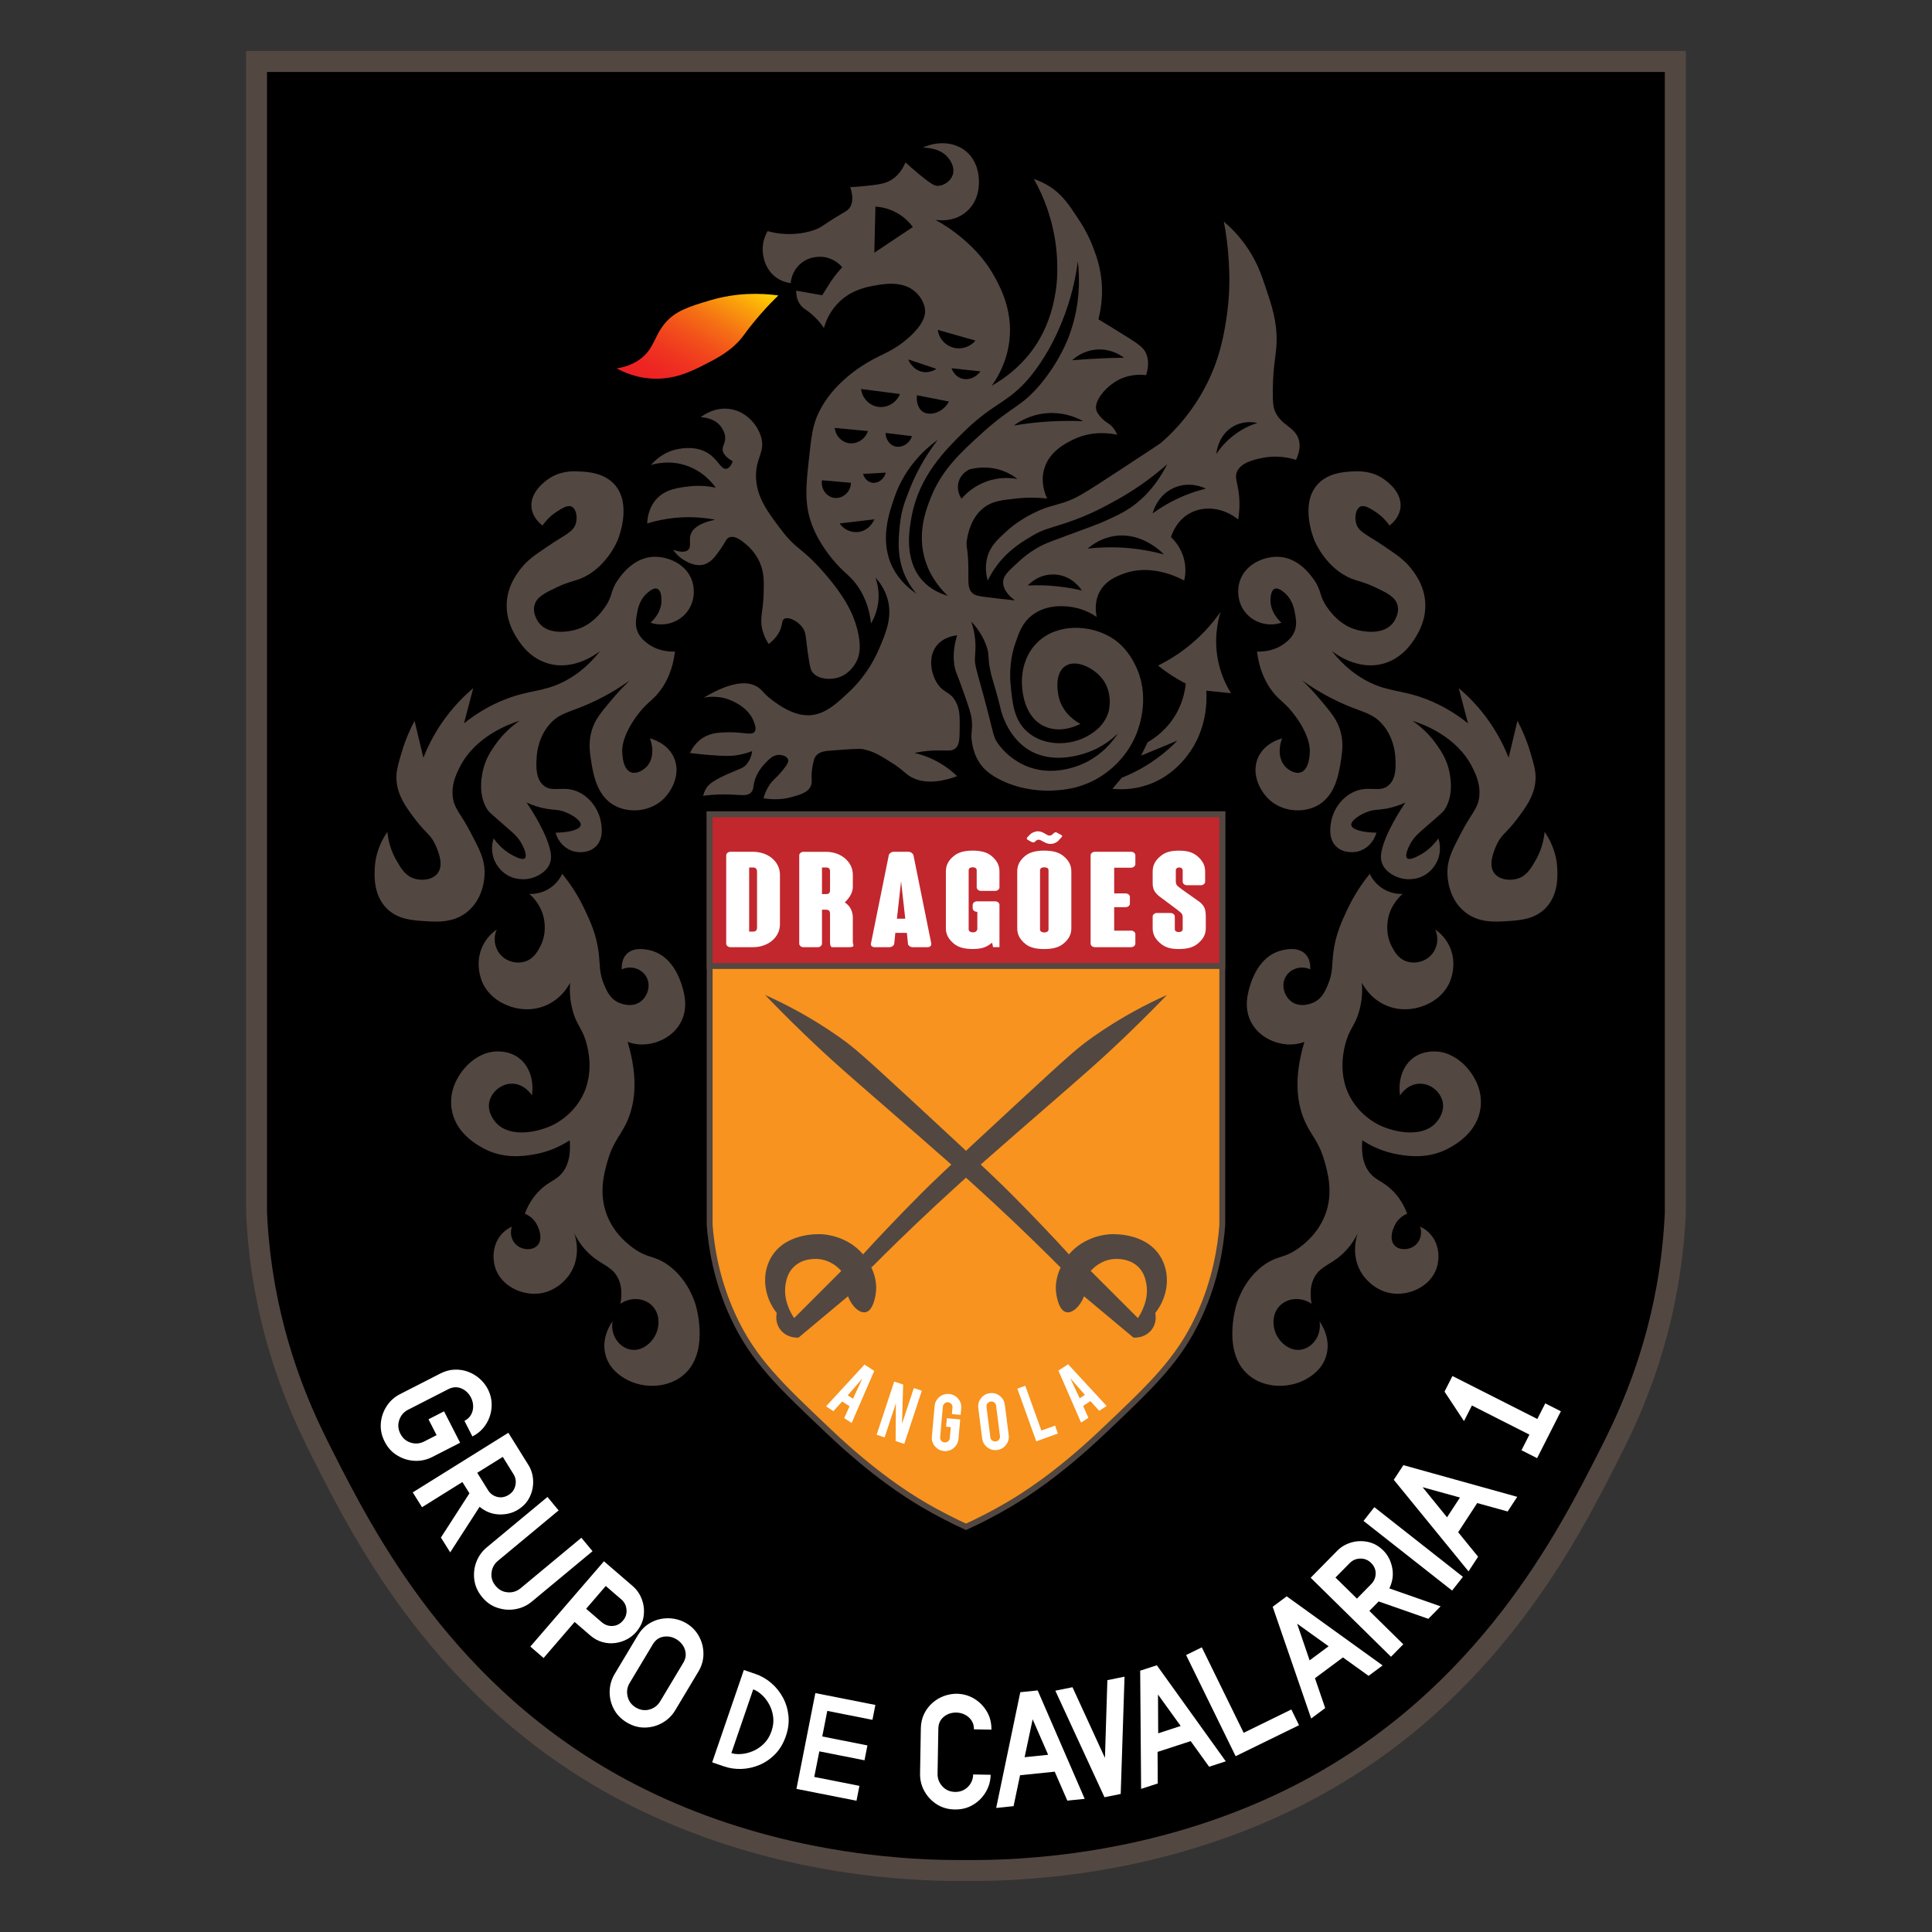 <?xml version="1.0" encoding="utf-8"?>
<!-- Generator: Adobe Illustrator 22.0.1, SVG Export Plug-In . SVG Version: 6.00 Build 0)  -->
<svg version="1.1" id="Layer_2" xmlns="http://www.w3.org/2000/svg" xmlns:xlink="http://www.w3.org/1999/xlink" x="0px" y="0px"
	 viewBox="0 0 5000 5000" style="enable-background:new 0 0 5000 5000;" xml:space="preserve">
<rect x="0" y="0" width="5000" height="5000" fill="#333333" stroke="none"/>
<style type="text/css">
	.st0{fill:#534741;}
	.st1{fill:#FFFFFF;}
	.st2{fill:url(#SVGID_1_);}
	.st3{fill:#F7931E;stroke:#534741;stroke-width:15.185;stroke-miterlimit:10;}
	.st4{fill:#C1272D;stroke:#534741;stroke-width:15.185;stroke-miterlimit:10;}
	.st5{fill:#F7931E;}
</style>
<g>
	<path class="st0" d="M2500,4867.9c-44.5,0.4-107.6-0.5-182.9-7.1c-98.2-8.5-406.2-38.1-720.5-206.6
		c-467.8-250.9-677.1-663.5-783.8-873.7c-40.6-80-115.4-230.4-153.7-442.6c-14.7-81.4-20.1-150.5-22.2-199.9c0,0,0-3006.1,0-3006.1
		s3726,0,3726,0c0,0,0,3006.1,0,3006.1c-2.1,49.4-7.6,118.5-22.2,199.9c-38.2,212.2-113.1,362.6-153.7,442.6
		c-106.6,210.2-315.9,622.8-783.8,873.7c-314.3,168.5-622.3,198.1-720.5,206.6C2607.6,4867.4,2544.5,4868.3,2500,4867.9z"/>
	<path d="M2518,4813.8c-5.8,0-11.7,0-17.5-0.1l-0.5,0l-0.5,0c-5.8,0.1-11.7,0.1-17.5,0.1c-53.2,0-107-2.3-160.2-6.9
		c-38.8-3.4-141.9-12.3-271.8-42.1c-154-35.4-297.9-88.6-427.8-158.2c-105.3-56.4-204.3-125.6-294.5-205.6
		c-76.9-68.3-149.5-146.3-215.6-231.9c-121-156.7-199.2-311-251-413c-36-71.1-111-218.9-148.7-427.7
		c-11.4-63.1-18.6-127.5-21.4-191.4V186.2h3617.6v2950.7c-2.8,64-10,128.4-21.4,191.4c-37.6,208.7-112.6,356.6-148.7,427.7
		c-51.8,102-130,256.3-251,413c-66.1,85.6-138.6,163.6-215.6,231.9c-90.1,80-189.2,149.1-294.5,205.6
		c-129.9,69.7-273.8,122.9-427.8,158.2c-129.9,29.8-233,38.8-271.8,42.1C2625.1,4811.4,2571.2,4813.8,2518,4813.8z"/>
	<g>
		<path class="st1" d="M2061.2,4629.6l48.9-247.9l155.4,30.7l-7.6,38.5l-116.9-23.1L2128,4494l116.9,23.1l-7.6,38.5l-116.9-23.1
			l-13.1,66.2l116.9,23.1l-7.6,38.5L2061.2,4629.6z"/>
		<path class="st1" d="M1873.4,4571.3l-30.3-10.4l82-239l30.3,10.4c14.8,5.1,28.3,12.9,40.6,23.4c12.3,10.5,22.3,23,30.1,37.4
			c7.8,14.4,12.6,30.1,14.4,47.1c1.8,17-0.4,34.6-6.6,52.7c-6.4,18.7-15.6,34.2-27.6,46.6c-12,12.4-25.6,21.7-40.7,28.1
			c-15.1,6.3-30.6,9.8-46.6,10.4C1903,4578.5,1887.8,4576.3,1873.4,4571.3z M1892.8,4536.9c6.7,2.3,15,3.2,24.9,2.5
			c9.9-0.6,19.9-3,30.2-7.3c10.3-4.2,19.9-10.6,28.6-19c8.8-8.5,15.5-19.3,20.1-32.7c4.5-13,5.9-25.5,4.3-37.5
			c-1.6-12-5.1-22.8-10.6-32.6c-5.4-9.8-11.9-18-19.3-24.6c-7.4-6.7-14.7-11.2-21.7-13.6L1892.8,4536.9z"/>
		<g>
			<path class="st1" d="M995.5,3730.9c-8-15.7-11.3-31.6-9.9-47.8c1.4-16.2,6.5-30.9,15.2-44.2c8.7-13.3,20.2-23.6,34.5-30.9
				l104-53.2c12.5-6.4,24.9-9.8,37.3-10.2c12.3-0.4,24,1.4,35.1,5.6c11.1,4.2,20.9,10.1,29.6,17.8c8.7,7.7,15.7,16.6,21,26.6
				c7.5,14.7,10.9,30.1,10,46c-0.9,15.9-5.5,30.8-14,44.5c-8.5,13.8-20.4,24.6-35.7,32.4l-20.6-40.3c7.8-4,13.5-9.4,17.2-16.1
				s5.4-14.1,5.3-21.9c-0.1-7.8-2-15.3-5.6-22.3c-5.7-11.2-14.1-19.1-25-23.7c-11-4.6-22.2-3.9-33.8,2l-104,53.2
				c-11.1,5.7-18.7,14.5-22.8,26.5c-4.1,12-3.2,23.8,2.8,35.5c6,11.8,15,19.5,27,23.2c12,3.7,23.7,2.6,35-3.2l31.8-16.3l-21-41
				l40.3-20.6l41.6,81.3l-72.1,36.9c-14.1,7.2-29.2,10.5-45.1,9.9c-15.9-0.6-30.9-5.1-44.8-13.5
				C1014.5,3758.8,1003.5,3746.7,995.5,3730.9z"/>
			<path class="st1" d="M1165.1,4017.5l-24-38.4l73.8-114.4l-18.2-29.2l-104.5,65.2l-24-38.4l247.4-154.3l51.8,83.1
				c7.4,11.8,11.5,25,12.3,39.6c0.8,14.6-1.9,28.8-8.3,42.5c-6.4,13.7-16.6,25-30.8,33.8c-14.3,8.9-30.6,13-49.1,12.3
				c-18.5-0.7-35.3-7.3-50.3-19.7L1165.1,4017.5z M1301.2,3770.4l-66.1,41.2l27.8,44.7c5.7,9.1,13.6,15,23.7,17.6
				c10.2,2.6,20.1,0.9,29.9-5.2c9.2-5.7,15-13.9,17.3-24.4c2.3-10.5,0.7-20.3-4.9-29.2L1301.2,3770.4z"/>
			<path class="st1" d="M1247.8,4133.3c-11.3-13.5-18-28.3-20.2-44.4c-2.2-16.1-0.5-31.5,5.1-46.5c5.7-14.9,14.7-27.5,27-37.8
				l157.1-130.5l28.9,34.8l-157.1,130.5c-9.6,8-15.1,18.2-16.5,30.8c-1.4,12.6,2.1,24,10.5,34c8.5,10.2,18.9,15.8,31.5,16.7
				c12.5,1,23.7-2.6,33.4-10.7l157.1-130.5l28.9,34.8l-157.1,130.4c-12.2,10.2-26.2,16.7-41.9,19.5c-15.7,2.9-31.2,1.8-46.7-3.3
				C1272.5,4156.3,1259.1,4147,1247.8,4133.3z"/>
			<path class="st1" d="M1563,4040.6l74.6,64.3c10.5,9.1,18.4,20.5,23.5,34.2c5.1,13.7,6.7,28,4.7,43c-2,15-8.5,28.8-19.5,41.6
				c-6.7,7.7-14.7,14.1-24.2,19c-9.4,5-19.6,8.1-30.5,9.5c-10.9,1.4-21.9,0.5-32.9-2.6c-11.1-3.1-21.5-8.8-31.2-17.2l-40.3-34.8
				l-80.4,93.3l-34.3-29.6L1563,4040.6z M1557.2,4198.2c8.1,7,17.4,10.3,27.9,9.8c10.5-0.5,19.5-5.1,27-13.8
				c7.1-8.2,10.2-17.7,9.3-28.4c-0.9-10.7-5.3-19.6-13.4-26.5l-40.3-34.8l-50.8,59L1557.2,4198.2z"/>
			<path class="st1" d="M1622.1,4457.7c-15.1-9.1-26.4-20.8-33.8-35.2c-7.4-14.4-10.9-29.6-10.5-45.6c0.4-16,4.7-30.8,12.9-44.6
				l60-100.2c7.2-12,15.9-21.5,26.2-28.4c10.2-6.9,21.1-11.5,32.7-13.8c11.6-2.3,23.1-2.5,34.5-0.6c11.4,1.9,22.1,5.7,31.9,11.5
				c14.2,8.5,25.1,19.7,32.8,33.7c7.7,14,11.6,29,11.7,45.2c0.1,16.2-4.3,31.7-13.1,46.4l-60,100.2c-8.2,13.6-19.2,24.4-33,32.3
				c-13.9,7.9-28.9,12-45.1,12.3C1653,4471.2,1637.3,4466.8,1622.1,4457.7z M1708.6,4403l60-100.2c4.5-7.5,6.5-15.1,6-22.8
				c-0.5-7.7-2.8-14.8-7.1-21.4c-4.3-6.6-9.8-11.9-16.6-16c-10.8-6.5-22-8.7-33.8-6.8c-11.7,1.9-20.9,8.5-27.6,19.6l-60,100.2
				c-6.4,10.7-8.2,22.2-5.3,34.6c2.9,12.4,9.9,21.9,21.1,28.7c11.4,6.8,23.1,8.6,35.2,5.4C1692.7,4421,1702,4413.9,1708.6,4403z"/>
			<path class="st1" d="M2470.8,4682.9c-17.6-0.3-33.2-4.8-46.8-13.6c-13.6-8.8-24.2-20.2-31.9-34.2c-7.6-14-11.3-29.1-11-45.1
				l2-116.8c0.2-14,3.1-26.6,8.5-37.7c5.4-11.1,12.6-20.5,21.4-28.3c8.9-7.8,18.7-13.7,29.6-17.8c10.9-4,22-6,33.4-6
				c16.5,0.3,31.6,4.6,45.3,12.8c13.6,8.3,24.5,19.4,32.7,33.3c8.2,14,12.1,29.6,11.8,46.8l-45.3-0.8c0.2-8.7-1.9-16.3-6.2-22.8
				c-4.3-6.4-9.9-11.4-16.8-15c-7-3.6-14.4-5.4-22.3-5.6c-12.6-0.2-23.5,3.4-32.7,11c-9.2,7.5-13.9,17.8-14.1,30.7l-2,116.8
				c-0.2,12.4,4,23.3,12.6,32.6c8.6,9.3,19.5,14,32.6,14.3c13.2,0.2,24.3-4.1,33.2-12.9c8.9-8.8,13.5-19.6,13.7-32.3l45.3,0.8
				c-0.3,15.9-4.4,30.7-12.5,44.5c-8.1,13.8-19,24.8-33,33.2C2504.4,4679.2,2488.5,4683.2,2470.8,4682.9z"/>
			<path class="st1" d="M2807.2,4655.4l-45,4.6l-32.6-74.9l-89.7,9.2l-16.8,80l-45,4.6l62.4-299.5l45-4.6L2807.2,4655.4z
				 M2651.7,4547.6l60.9-6.2l-40.1-91.9L2651.7,4547.6z"/>
			<path class="st1" d="M2900.4,4642.7l-42,8.5l-127.2-275.7l44.4-9l84,183l6.3-201.3l44.4-9L2900.4,4642.7z"/>
			<path class="st1" d="M3172.3,4558.3l-43.1,14l-47.7-66.3l-85.7,27.9l0.5,81.7l-43.1,14l-2.4-305.9l43.1-14L3172.3,4558.3z
				 M2997.4,4485.8l58.2-19l-58.7-81.3L2997.4,4485.8z"/>
			<path class="st1" d="M3197.8,4545l-128.2-261.8l40.7-19.9l108.3,221.2l123.4-60.4l19.9,40.7L3197.8,4545z"/>
			<path class="st1" d="M3578.2,4310.1l-36.3,27l-66.4-47.7l-72.4,53.8l26.5,77.3l-36.3,27l-99.6-289.2l36.3-27L3578.2,4310.1z
				 M3389.3,4297l49.1-36.5l-81.5-58.4L3389.3,4297z"/>
			<path class="st1" d="M3728.3,4157.2l-31.8,32.3l-128.5-45l-24.1,24.5l87.8,86.4l-31.8,32.3l-207.9-204.5l68.7-69.8
				c9.7-9.9,21.6-17,35.6-21.2c14-4.2,28.4-4.9,43.2-1.9c14.8,3,28.2,10.3,40.1,22c12,11.8,19.8,26.8,23.4,44.9
				c3.6,18.1,1.1,36-7.4,53.6L3728.3,4157.2z M3456.2,4082.6l55.5,54.6l36.9-37.5c7.5-7.6,11.4-16.7,11.6-27.2
				c0.2-10.5-3.8-19.8-12-27.8c-7.7-7.6-17-11.3-27.8-11.1c-10.8,0.2-19.9,4.1-27.3,11.6L3456.2,4082.6z"/>
			<path class="st1" d="M3758,4116.4l-229.2-180.3l28-35.6l229.2,180.3L3758,4116.4z"/>
			<path class="st1" d="M3926.6,3873.8l-24.8,37.9l-78.8-21.8l-49.3,75.5l51.6,63.4l-24.8,37.9l-193.4-237l24.8-37.9L3926.6,3873.8z
				 M3744.9,3926.8l33.5-51.2l-96.7-26.7L3744.9,3926.8z"/>
			<path class="st1" d="M3978,3773.7l-40.4-20.5l20.5-40.4l-148.8-75.4l-20.5,40.4l-50.4-76.3l20.5-40.4l219.7,111.2l20.5-40.4
				l40.4,20.5L3978,3773.7z"/>
		</g>
	</g>
	<g>
		<g>
			<path class="st0" d="M3253.1,1686.3c5.9,47.3,22,78.1,35.8,97.6c21.8,30.9,36.4,31.5,65.1,71.6c35.5,49.7,35.9,80.7,35.8,87.9
				c-0.1,6.3-0.5,47-22.8,55.3c-14.2,5.3-30.8-5-39.1-13c-17.3-16.8-20.8-46.2-9.8-74.8c-6.2,1.6-45,12.3-61.8,48.8
				c-18.6,40.3,2.4,84.1,26,107.4c34,33.5,86.8,37.6,123.7,19.5c50.4-24.7,59.4-85.5,65.1-123.7c2.8-18.8,6.3-44.6-3.3-74.8
				c-8.1-25.7-21.9-42.6-48.8-74.8c-18.9-22.8-36.3-40.2-48.8-52.1c47.2,33.3,88.3,53.1,117.2,65.1c43,17.8,64.8,20.7,87.9,45.6
				c30.8,33.2,35,74.7,35.8,87.9c1.3,22.3,3.1,53.4-16.3,71.6c-24.2,22.8-52.9-1.4-94.4,19.5c-30.2,15.3-49.9,45.8-55.3,74.8
				c-2.2,11.9-8.3,44.3,13,65.1c21.2,20.7,52.9,13.6,55.3,13c23.3-5.6,41.9-24.3,48.8-48.8c-35.9-0.5-63.2-8-65.1-19.5
				c-2-12.2,24.3-28.9,45.6-35.8c15.3-5,22.4-3.1,42.3-6.5c22.6-3.8,40.3-10.8,52.1-16.3c-10,14.9-52.7,79.6-61.8,126.9
				c-1.7,8.7-2.6,18.7,1.2,29.5c8.1,23.4,32.3,33.4,39,36.2c30.8,12.7,58.9,1.4,62.2,0c30.2-12.8,41.3-39.4,43.4-44.8
				c10.1-25.8,3.6-48.5,1.4-55c-17.4,24.3-36,36.8-48.4,43.4c-8.7,4.6-26.2,13.9-32.5,8c-7.5-7,5-31.1,7.2-35.4
				c10-19.4,22.8-29.7,42.7-47c28.5-24.8,42.8-37.2,45.6-41.2c29.3-41.9,14.3-98.9,11.6-109.2c-6.9-26-18.7-43.7-28.9-58.6
				c-22-32.1-47.2-52.5-64.4-64.4c27,8.6,115.4,40.3,155.5,121.5c8.1,16.4,20.8,42.1,17.4,74.5c-3.3,31.6-19,41.2-45.6,91.8
				c-23.9,45.6-36.3,69.5-36.9,102c-0.2,9.6-0.1,67.6,44.1,104.1c35.9,29.7,78.8,26.8,112.1,24.6c32.1-2.1,69.4-4.6,97.6-33.3
				c34.2-34.8,31.5-84.2,30.4-104.9c-2.5-45.3-22.3-78-32.5-92.6c-3.5,34.3-15,58.9-23.1,73c-12,20.9-23.2,40.4-46.3,47.7
				c-19.2,6.1-47.3,3.9-60.7-13.7c-15.9-20.8-3.1-52.2,3.6-68.7c12.7-31.3,26.2-33.3,55-71.6c22.5-30,44.5-59.4,47.7-99.1
				c1.8-22.3-3.1-39.1-13-72.7c-10.5-35.6-23.6-63.5-33.6-82.4c-7.6,31.8-15.2,63.6-22.8,95.5c-10.1-25.6-25.1-57-47.7-90
				c-27.7-40.5-57.5-69.9-81.4-90c8,30.4,15.9,60.7,23.9,91.1c-26.1-21-62.1-45.1-108.5-62.9c-62.7-24.1-96.3-18.3-148.6-44.5
				c-28.5-14.3-62.6-38.1-95.5-80.3c4.8,4,67.8,54.7,138.8,31.5c47.3-15.5,71-54.8,79.2-68.3c7.8-13,26.6-45.1,23.9-88.9
				c-2.8-43.8-25.6-73.5-36.9-87.9c-17.2-21.8-35.3-34.1-71.6-58.6c-43.9-29.7-64.5-35.6-70.5-58.6c-4.2-15.9-0.5-36.6,10.8-42.3
				c10.7-5.4,25.3,4.1,39,13c18.3,11.9,30,26,36.9,35.8c6.6-5.1,25-20.9,28.2-45.6c5.2-40.6-35.4-69.2-43.4-74.8
				c-31.5-22.2-65.6-20.4-82.4-19.5c-19.1,1-60.5,3.2-87.9,32.5c-46.8,50.2-12.5,137.1-8.7,146.4c1.6,3.9,31.1,72.9,96.5,98.7
				c17.5,6.9,30.5,7.9,59.7,21.7c31.5,14.9,52.9,25.4,58.6,46.6c6.5,24.4-12.2,46.8-13,47.7c-27.5,32.1-81.8,19.1-92.2,16.3
				c-44.1-11.9-68.6-46.6-77-58.6c-21.8-30.9-13.1-41.2-33.6-70.5c-9.2-13.1-38.8-55.4-87.9-59.7c-38.5-3.3-89.1,16.9-104.1,61.8
				c-8.8,26.4-5.7,62.4,19.5,87.9c22.6,22.8,56.7,30.8,87.9,20.6c-8.9-8.2-27.4-28-28.2-55.3c-0.1-3.7-0.9-27.8,10.8-32.5
				c9.5-3.8,21.9,7.3,27.1,11.9c19.9,17.8,24,42.8,26,55.3c2.2,13.7,4.3,26.3-1.1,41.2c-6.2,17-18.3,26.6-26,32.5
				C3297.5,1685.9,3266.1,1686.7,3253.1,1686.3z"/>
			<path class="st0" d="M3630.1,2313.5c-8.3,0.3-27.8-0.2-48.3-11.9c-23.1-13.2-33.4-32.8-36.9-40.1c-28.4,34.9-46.3,67.4-57.5,91.1
				c-14.9,31.6-31.2,66.1-36.9,113.9c-3.8,31.6-0.7,51.1-14.1,82.4c-6.7,15.8-14.9,34.3-34.7,44.5c-2.5,1.3-35.7,17.8-60.7-2.2
				c-18-14.3-27-43.8-11.9-66.2c13-19.2,39.3-26.6,61.8-16.3c0.4-7.4,0.4-25.8-11.9-39c-22.3-23.9-64.9-9.5-70.5-7.6
				c-51,17.3-69,74.9-72.7,86.8c-6,19.1-18.6,59.6,3.3,98.7c22.3,39.9,68.8,57.7,106.3,55.3c12.6-0.8,23-3.8,30.4-6.5
				c-29.7,98.4-17.2,162.4,0,202.8c17.1,40.2,36.9,52.5,52.1,106.3c8.6,30.4,23.4,83.1,1.1,139.9c-19.5,49.6-57.3,77.1-69.4,85.7
				c-36.4,25.8-51.2,17.7-84.6,40.1c-51,34.3-70.2,89.4-74.8,104.1c-2.2,7.1-39.7,133.2,38,188.7c42.2,30.2,103.4,28.7,145.3,3.3
				c10.3-6.2,38.4-23.3,48.8-58.6c13.3-45.2-13.5-83.6-17.4-88.9c5.7,34.9-16.2,66.6-45.6,72.7c-31.6,6.6-58.6-19.1-68.3-43.4
				c-8.2-20.5-8.6-51.6,13-71.6c20.8-19.2,54.5-21.1,80.3-3.3c-6.6-37.6,1.5-59.7,9.8-72.7c17.9-28.3,46.2-29.6,79.2-65.1
				c15.7-16.9,25.1-33.6,30.4-44.5c-1.9,5.3-20.4,59.1,13,107.4c3.8,5.5,32.4,45.5,83.5,48.8c43.4,2.8,92.1-21.3,107.4-65.1
				c8.8-25.3,7.5-60.1-13-85.7c-9.8-12.3-21.4-19.1-29.3-22.8c5.6,17,1.3,35.2-10.8,46.6c-15.4,14.4-41,15.6-54.2,3.3
				c-16.7-15.6-6.6-46.2,4.3-61.8c8.8-12.6,20.5-18.8,27.1-21.7c-6.5-17.2-18.3-41.6-41.2-62.9c-23.1-21.5-39.7-23.3-55.3-42.3
				c-11.7-14.2-23.5-39-19.5-84.6c18.1,11.9,50.5,29.8,94.4,36.9c24.8,4,78,12.5,131.2-17.4c17.2-9.7,71.9-40.4,80.3-103
				c8.9-66.6-42.1-112.2-46.6-116.1c-9.2-8-35.4-30.7-73.8-30.4c-7.8,0.1-31.7,0.5-53.1,16.3c-27.9,20.4-40.6,58.4-34.7,97.6
				c1.4-2.3,18.6-29.3,49.9-30.4c29.9-1,56,22.4,60.7,48.8c5.3,29.4-17.9,52.7-20.6,55.3c-36.4,35.4-104.3,21.9-143.2,3.3
				c-8.2-3.9-56.6-28-81.4-83.5c-32.1-72-1.4-145,1.1-150.8c9.7-22,20-32.6,28.2-62.9c7.8-28.9,7.8-54.3,6.5-71.6
				c4.4,8.7,23.7,44.1,67.2,60.7c38.5,14.7,72.5,6,86.8,1.1c11-3.7,52.4-17.9,72.7-61.8c2.1-4.7,22.1-50-1.1-96.5
				c-10.9-21.8-26.7-34.8-35.8-41.2c9.3,21,6.4,45.3-7.6,62.9c-17,21.4-45.6,27-67.2,19.5c-21.6-7.5-31.4-26.3-38-39
				c-16.3-31.4-11.2-62.3-8.7-73.8C3600.4,2340.8,3622.2,2320.3,3630.1,2313.5z"/>
			<path class="st0" d="M1746.9,1686.3c-5.9,47.3-22,78.1-35.8,97.6c-21.8,30.9-36.4,31.5-65.1,71.6c-35.5,49.7-35.9,80.7-35.8,87.9
				c0.1,6.3,0.5,47,22.8,55.3c14.2,5.3,30.8-5,39.1-13c17.3-16.8,20.8-46.2,9.8-74.8c6.2,1.6,45,12.3,61.8,48.8
				c18.6,40.3-2.4,84.1-26,107.4c-34,33.5-86.8,37.6-123.7,19.5c-50.4-24.7-59.4-85.5-65.1-123.7c-2.8-18.8-6.3-44.6,3.3-74.8
				c8.1-25.7,21.9-42.6,48.8-74.8c18.9-22.8,36.3-40.2,48.8-52.1c-47.2,33.3-88.3,53.1-117.2,65.1c-43,17.8-64.8,20.7-87.9,45.6
				c-30.8,33.2-35,74.7-35.8,87.9c-1.3,22.3-3.1,53.4,16.3,71.6c24.2,22.8,52.9-1.4,94.4,19.5c30.2,15.3,49.9,45.8,55.3,74.8
				c2.2,11.9,8.3,44.3-13,65.1c-21.2,20.7-52.9,13.6-55.3,13c-23.3-5.6-41.9-24.3-48.8-48.8c35.9-0.5,63.2-8,65.1-19.5
				c2-12.2-24.3-28.9-45.6-35.8c-15.3-5-22.4-3.1-42.3-6.5c-22.6-3.8-40.3-10.8-52.1-16.3c10,14.9,52.7,79.6,61.8,126.9
				c1.7,8.7,2.6,18.7-1.2,29.5c-8.1,23.4-32.3,33.4-39,36.2c-30.8,12.7-58.9,1.4-62.2,0c-30.2-12.8-41.3-39.4-43.4-44.8
				c-10.1-25.8-3.6-48.5-1.4-55c17.4,24.3,36,36.8,48.4,43.4c8.7,4.6,26.2,13.9,32.5,8c7.5-7-5-31.1-7.2-35.4
				c-10-19.4-22.8-29.7-42.7-47c-28.5-24.8-42.8-37.2-45.6-41.2c-29.3-41.9-14.3-98.9-11.6-109.2c6.9-26,18.7-43.7,28.9-58.6
				c22-32.1,47.2-52.5,64.4-64.4c-27,8.6-115.4,40.3-155.5,121.5c-8.1,16.4-20.8,42.1-17.4,74.5c3.3,31.6,19,41.2,45.6,91.8
				c23.9,45.6,36.3,69.5,36.9,102c0.2,9.6,0.1,67.6-44.1,104.1c-35.9,29.7-78.8,26.8-112.1,24.6c-32.1-2.1-69.4-4.6-97.6-33.3
				c-34.2-34.8-31.5-84.2-30.4-104.9c2.5-45.3,22.3-78,32.5-92.6c3.5,34.3,15,58.9,23.1,73c12,20.9,23.2,40.4,46.3,47.7
				c19.2,6.1,47.3,3.9,60.7-13.7c15.9-20.8,3.1-52.2-3.6-68.7c-12.7-31.3-26.2-33.3-55-71.6c-22.5-30-44.5-59.4-47.7-99.1
				c-1.8-22.3,3.1-39.1,13-72.7c10.5-35.6,23.6-63.5,33.6-82.4c7.6,31.8,15.2,63.6,22.8,95.5c10.1-25.6,25.1-57,47.7-90
				c27.7-40.5,57.5-69.9,81.4-90c-8,30.4-15.9,60.7-23.9,91.1c26.1-21,62.1-45.1,108.5-62.9c62.7-24.1,96.3-18.3,148.6-44.5
				c28.5-14.3,62.6-38.1,95.5-80.3c-4.8,4-67.8,54.7-138.8,31.5c-47.3-15.5-71-54.8-79.2-68.3c-7.8-13-26.6-45.1-23.9-88.9
				c2.8-43.8,25.6-73.5,36.9-87.9c17.2-21.8,35.3-34.1,71.6-58.6c43.9-29.7,64.5-35.6,70.5-58.6c4.2-15.9,0.5-36.6-10.8-42.3
				c-10.7-5.4-25.3,4.1-39,13c-18.3,11.9-30,26-36.9,35.8c-6.6-5.1-25-20.9-28.2-45.6c-5.2-40.6,35.4-69.2,43.4-74.8
				c31.5-22.2,65.6-20.4,82.4-19.5c19.1,1,60.5,3.2,87.9,32.5c46.8,50.2,12.5,137.1,8.7,146.4c-1.6,3.9-31.1,72.9-96.5,98.7
				c-17.5,6.9-30.5,7.9-59.7,21.7c-31.5,14.9-52.9,25.4-58.6,46.6c-6.5,24.4,12.2,46.8,13,47.7c27.5,32.1,81.8,19.1,92.2,16.3
				c44.1-11.9,68.6-46.6,77-58.6c21.8-30.9,13.1-41.2,33.6-70.5c9.2-13.1,38.8-55.4,87.9-59.7c38.5-3.3,89.1,16.9,104.1,61.8
				c8.8,26.4,5.7,62.4-19.5,87.9c-22.6,22.8-56.7,30.8-87.9,20.6c8.9-8.2,27.4-28,28.2-55.3c0.1-3.7,0.9-27.8-10.8-32.5
				c-9.5-3.8-21.9,7.3-27.1,11.9c-19.9,17.8-24,42.8-26,55.3c-2.2,13.7-4.3,26.3,1.1,41.2c6.2,17,18.3,26.6,26,32.5
				C1702.5,1685.9,1733.9,1686.7,1746.9,1686.3z"/>
			<path class="st0" d="M1369.9,2313.5c8.3,0.3,27.8-0.2,48.3-11.9c23.1-13.2,33.4-32.8,36.9-40.1c28.4,34.9,46.3,67.4,57.5,91.1
				c14.9,31.6,31.2,66.1,36.9,113.9c3.8,31.6,0.7,51.1,14.1,82.4c6.7,15.8,14.9,34.3,34.7,44.5c2.5,1.3,35.7,17.8,60.7-2.2
				c18-14.3,27-43.8,11.9-66.2c-13-19.2-39.3-26.6-61.8-16.3c-0.4-7.4-0.4-25.8,11.9-39c22.3-23.9,64.9-9.5,70.5-7.6
				c51,17.3,69,74.9,72.7,86.8c6,19.1,18.6,59.6-3.3,98.7c-22.3,39.9-68.8,57.7-106.3,55.3c-12.6-0.8-23-3.8-30.4-6.5
				c29.7,98.4,17.2,162.4,0,202.8c-17.1,40.2-36.9,52.5-52.1,106.3c-8.6,30.4-23.4,83.1-1.1,139.9c19.5,49.6,57.3,77.1,69.4,85.7
				c36.4,25.8,51.2,17.7,84.6,40.1c51,34.3,70.2,89.4,74.8,104.1c2.2,7.1,39.7,133.2-38,188.7c-42.2,30.2-103.4,28.7-145.3,3.3
				c-10.3-6.2-38.4-23.3-48.8-58.6c-13.3-45.2,13.5-83.6,17.4-88.9c-5.7,34.9,16.2,66.6,45.6,72.7c31.6,6.6,58.6-19.1,68.3-43.4
				c8.2-20.5,8.6-51.6-13-71.6c-20.8-19.2-54.5-21.1-80.3-3.3c6.6-37.6-1.5-59.7-9.8-72.7c-17.9-28.3-46.2-29.6-79.2-65.1
				c-15.7-16.9-25.1-33.6-30.4-44.5c1.9,5.3,20.4,59.1-13,107.4c-3.8,5.5-32.4,45.5-83.5,48.8c-43.4,2.8-92.1-21.3-107.4-65.1
				c-8.8-25.3-7.5-60.1,13-85.7c9.8-12.3,21.4-19.1,29.3-22.8c-5.6,17-1.3,35.2,10.8,46.6c15.4,14.4,41,15.6,54.2,3.3
				c16.7-15.6,6.6-46.2-4.3-61.8c-8.8-12.6-20.5-18.8-27.1-21.7c6.5-17.2,18.3-41.6,41.2-62.9c23.1-21.5,39.7-23.3,55.3-42.3
				c11.7-14.2,23.5-39,19.5-84.6c-18.1,11.9-50.5,29.8-94.4,36.9c-24.8,4-78,12.5-131.2-17.4c-17.2-9.7-71.9-40.4-80.3-103
				c-8.9-66.6,42.1-112.2,46.6-116.1c9.2-8,35.4-30.7,73.8-30.4c7.8,0.1,31.7,0.5,53.1,16.3c27.9,20.4,40.6,58.4,34.7,97.6
				c-1.4-2.3-18.6-29.3-49.9-30.4c-29.9-1-56,22.4-60.7,48.8c-5.3,29.4,17.9,52.7,20.6,55.3c36.4,35.4,104.3,21.9,143.2,3.3
				c8.2-3.9,56.6-28,81.4-83.5c32.1-72,1.4-145-1.1-150.8c-9.7-22-20-32.6-28.2-62.9c-7.8-28.9-7.8-54.3-6.5-71.6
				c-4.4,8.7-23.7,44.1-67.2,60.7c-38.5,14.7-72.5,6-86.8,1.1c-11-3.7-52.4-17.9-72.7-61.8c-2.1-4.7-22.1-50,1.1-96.5
				c10.9-21.8,26.7-34.8,35.8-41.2c-9.3,21-6.4,45.3,7.6,62.9c17,21.4,45.6,27,67.2,19.5c21.6-7.5,31.4-26.3,38-39
				c16.3-31.4,11.2-62.3,8.7-73.8C1399.6,2340.8,1377.8,2320.3,1369.9,2313.5z"/>
		</g>
		<g>
			<path class="st0" d="M2132.3,848.8c3.9-13.9,12.8-38.7,34.2-61.8c32.5-35.2,72.4-43.3,92.7-47.2c26.4-5,77.2-14.6,110.6,16.3
				c5.2,4.8,24.3,23.8,24.4,50.4c0,6.8-1.1,31.5-45.6,70c-34.3,29.6-60.1,37.9-89.5,53.7c-30.9,16.6-103.2,61.5-139.9,136.7
				c-16.3,33.3-19.5,63.4-26,123.6c-7.2,66.7-12.2,113.3,8.1,167.6c18.9,50.4,53.1,89.4,61.8,99.2c24.9,28,39.1,34.4,56.9,60.2
				c23.7,34.3,31.4,70.3,34.2,96c6.7-11.3,18.1-34.1,19.5-65.1c1.1-23.5-4-42.3-8.1-53.7c10,10.9,23.5,28.8,30.9,53.7
				c14.1,47.5-3.7,89.2-21.2,130.2c-25.9,60.8-62.7,97.5-74.8,109c-36.2,34.4-68.4,64.9-112.3,63.5c-38.9-1.3-73.6-27.2-89.5-39
				c-24.9-18.6-25.7-27.5-40.7-35.8c-22.6-12.5-62.2-15.1-136.7,29.3c9.7-2,41.7-7.4,76.5,9.8c8.4,4.1,41.8,19.8,53.7,53.7
				c2.9,8.3,6.3,17.9,1.6,24.4c-7.7,10.7-28.3,0.8-68.3,1.6c-21.6,0.4-43.2,1.1-63.5,13c-19.9,11.7-30.5,29.6-35.8,40.7
				c13.3,1.6,29.2,3.4,47.2,4.9c47.6,4,62.9,2.3,68.3,1.6c12.8-1.6,28.3-4.8,45.6-11.4c-1.3,9.4-4.7,22.8-14.6,34.2
				c-9.3,10.6-17,11.1-47.2,24.4c-41.3,18.3-51.1,28.1-56.9,37.4c-4.7,7.4-7,14.6-8.1,19.5c28.3-3.6,51.6-3.8,68.3-3.3
				c30.9,1,45.2,5,55.3-4.9c9.6-9.3,3.1-18.9,14.6-43.9c1.5-3.3,8-17,21.2-30.9c10.7-11.4,21-22.3,35.8-22.8
				c8.9-0.3,21.5,3.3,24.4,11.4c2.6,7.4-3.7,15.6-14.6,29.3c-11.7,14.7-18.4,19-26,27.7c-7.5,8.5-16.9,22.2-22.8,43.9
				c33.1,5.7,58.7,0.8,73.2-3.3c21.7-6,41-11.4,48.8-27.7c6.2-13-1-20.6,4.9-52.1c2.6-14,4-21.2,9.8-27.7c9-10.1,22.1-11.5,42.3-13
				c45.8-3.4,68.7-5.1,78.1-3.3c27.4,5.3,45.8,16.9,73.2,34.2c33.9,21.3,35.8,29.8,53.7,39c21.5,11.1,57.1,18.6,117.1-3.3
				c-10.5-10.1-24.4-21.8-42.3-32.5c-26-15.7-50.5-23.5-68.3-27.7c24.8-5.1,45.4-6.4,60.2-6.5c25.2-0.2,36.1,2.9,45.7-5.1
				c10.5-8.7,10.9-23.5,11.2-50.3c0.4-30.9,0.7-50-9.8-70c-14.8-28.3-32-22-48.8-48.8c-15.3-24.5-24-66.8-1.6-96
				c17.1-22.3,44.4-26.6,53.7-27.7c-11.3,35.8-9.9,63.1-6.5,81.3c3,15.9,6,17.3,22.8,65.1c12.9,36.8,19.4,55.5,21.2,70
				c3.7,31.3-4.2,35.6,1.6,65.1c2.2,11.2,6.5,31.8,21.2,52.1c6.9,9.6,18.9,23,45.6,37.4c62.4,33.8,127.6,31.5,139.9,30.9
				c25.4-1.2,72.3-4,122-34.2c18.9-11.5,69.2-45.7,96-112.3c8.1-20.3,36.8-100-3.3-179c-7.9-15.5-25.3-48.9-63.5-71.6
				c-53.7-32-138.7-37-190.4,14.6c-39.7,39.8-39.5,93-39,105.8c0.5,13,3.1,85.6,58.6,110.6c42.3,19.1,85.7-2.8,92.7-6.5
				c-7.8-4.1-43.9-24.3-55.3-66.7c-5.8-21.6-9.8-65.7,16.3-83c27.2-18.1,70.9,4,92.7,29.3c32.4,37.4,20.1,85.7,19.5,87.9
				c-10.9,39.9-44.6,58.3-56.9,65.1c-45,24.5-110.7,25.2-152.9-11.4c-35.3-30.5-39.4-74.2-43.9-122c-5.1-53.5,7.1-93,11.4-105.8
				c9.8-29.1,18.2-53.7,42.3-73.2c43.6-35.2,101.3-23.4,112.3-21.2c26,5.3,45.4,16.5,56.9,24.4c-2.4-10.5-6.8-36.9,6.5-63.5
				c15.7-31.2,46-42.4,63.5-48.8c69.8-25.7,138.5,8.4,156.2,17.9c2.5-10.6,5.6-30.2,0-53.7c-7.5-31.5-26.1-51-34.2-58.6
				c2.9-9.4,14.8-43.1,48.8-61.8c37.8-20.8,87.6-14.5,125.3,16.3c2.5-15.5,4.9-38.8,1.6-66.7c-3.7-31.5-11.3-41.8-4.9-56.9
				c10.4-24.3,44.6-31.5,65.1-35.8c34.3-7.2,65.2-2.1,87.9,4.9c11.5-25.1,10.1-42.4,6.5-53.7c-10.1-31.8-43.4-34.5-60.2-70
				c-4.6-9.7-7-19.8-6.5-58.6c0.9-68.1,8.9-84.8,9.8-123.6c1.1-53.6-12.7-94.2-29.3-143.2c-10.7-31.6-21-61.3-43.9-96
				c-21.9-33.3-45.9-56.6-63.4-71.6c6,31,11,66.4,13,105.8c1.4,27.2,3.9,80.1-6.5,146.4c-6.7,42.6-17.1,105.2-55.3,177.3
				c-41.9,79-94.5,126.6-113.9,143.2c-3.3,2.8-37.5,25.2-105.8,70c-96.6,63.3-114.3,74.2-146.4,84.6c-25.2,8.1-39.3,9.5-68.3,22.8
				c-43.4,19.9-69.7,42.7-78.1,50.4c-24.2,22.1-43.3,39.5-51.1,69.3c-6.5,24.9-2.2,46.8,1.4,59.3c11.5-23.5,24.3-40.6,33.8-51.7
				c29-33.9,61.6-52.2,80.9-63.8c29.2-17.6,40.4-17.7,89.5-34.2c59.5-19.9,101.5-43.3,131.8-60.2c33.5-18.7,79-47.5,128.5-91.1
				c-33.8,66.6-75,99.6-100.4,115.9c-18.2,11.7-36.6,20-56.9,29.3c-23.7,10.8-36.1,14.8-113.3,43.4c-38.3,14.2-47.9,17.9-62.4,26
				c-26.8,15-43.1,29.9-54.2,40.1c-24.4,22.4-36.5,33.6-37.4,48.8c-1.5,24.9,23.9,44.1,30.4,48.8c-28.6-2.8-54.1-5.9-75.9-8.7
				c-18.8-2.4-27.4-3.8-34.7-10.8c-11.5-11.2-9.7-27-9.8-57.5c-0.1-64.2-7.8-57.8-3.3-82.4c2.6-14.2,10.3-55.7,44.5-81.4
				c21.4-16,43.2-18.5,82.4-22.8c33.1-3.7,61-2.1,80.3,0c-5.5-11.7-16.6-40-8.7-72.7c12-49.1,58-71.1,77-80.3
				c48.8-23.4,95.2-15.8,112.8-11.9c-2.3-6.3-6.5-15-14.5-22.8c-6.2-6.1-10.5-7.6-17.4-13c-9-7.2-18.4-18-21.4-26.2
				c-8.8-23.8,22.7-61.7,55.4-79.4c28.5-15.4,57-14.8,73-13c8.9-28.3,4-46.3,0-55.7c-7.3-17-20.2-25.5-75.2-59.3
				c-11.1-6.8-27.8-17.1-48.4-29.6c6-22.9,11.3-54.8,8.7-92.6c-2.8-40.5-13.5-70-21-90c-14.5-38.9-31.8-65.4-43.4-82.8
				c-22.3-33.6-40-59.9-73.8-80.3c-14.8-9-28.3-14.3-37.6-17.4c12.6,22.2,26.3,50.8,37.6,85.3c18.9,58,22.1,106.2,22.8,128.7
				c0.6,19.8,1.5,52.4-6.9,94c-3.6,18.1-12.3,59.8-37.6,104.5c-38,67.1-93,104.6-124.7,122.6c15.6-22,39.3-62.3,45.6-117.1
				c9-78.9-24-138.6-39-166c-28.6-51.8-65.1-83.3-84.6-99.8c-25.8-21.8-50.1-36.8-68.3-46.6c6,1.1,47,7.7,80.3-20.6
				c35.7-30.3,33.1-75.6,32.5-84.6c-0.5-8.8-2.7-45.3-31.5-70.5c-29.1-25.4-74-29.5-113.9-10.8c5-0.2,48.6-0.9,69.4,30.4
				c3.4,5.2,14.1,21.1,8.7,39c-5.2,17.1-23,29-39,29.3c-7.4,0.1-14.9-2.5-48.8-30.4c-14.7-12.1-26.4-22.7-34.7-30.4
				c-11.7,27.9-28,40.2-36.9,45.6c-17.4,10.5-36.5,12.4-74.8,16.3c-13.1,1.3-24,1.9-31.5,2.2c4.5,12.9,10.4,36-1.1,53.1
				c-4.2,6.3-8.5,8.5-21.7,16.3c-49.9,29.5-48.5,33.6-69.4,41.2c-19.4,7-35.4,8.8-44.5,9.8c-32.8,3.4-59.9-1.8-77-6.5
				c-4.3,7.5-10,19.3-11.9,34.7c-3.8,29.1,6.2,65.5,34.7,85.7c6.4,4.6,18.6,11.7,36.9,14.1c0.6-6.3,3.6-30.2,23.9-48.8
				c26.4-24.3,59.9-19.1,64-18.4c25.7,4.4,41.1,20.8,45.6,26c-12.4,13.4-21.3,25.3-27.1,33.6c0,0-5.1,7.2-24.9,39
				c0,0-23.2-4.1-67.2-11.9c-0.1,9,1.1,21.8,8.7,33.6c7,10.9,15.6,15.1,26,22.8C2105,816.6,2118.8,828.9,2132.3,848.8z"/>
			<path d="M2513.5,1608.5c2.7,7.9,6.3,19.9,8.7,34.7c4.1,26.3,1.7,45.6,1.1,56.4c-1.3,21.2,2.8,30.1,19.9,92.6
				c30,109.7,25.7,112.6,39.5,132c27.5,38.6,64.3,54.6,74,58.6c55.3,22.5,105.4,7.8,123.7,2.2c67.9-20.9,102.9-71.6,112.6-86.7
				c-14.7,14.2-42.7,37.7-84.4,51c-18.2,5.8-87.3,27.7-146.4-8.7c-49.1-30.2-66.7-85.8-69.4-94.4c-3.9-12-3.8-16.9-14.8-56
				c-9.2-32.6-11.9-38.7-15.5-56.8c-6.4-31.2-2.2-37.3-7.6-55.3C2545.1,1646.1,2527.4,1623.2,2513.5,1608.5z"/>
			<path d="M2659.9,1515.2c3.1-3.4,30.3-31.9,72.7-28.2c43,3.7,64.9,37.4,67.2,41.2c-18.8-4.4-40.2-8.4-64-10.8
				C2707.6,1514.4,2682,1514.2,2659.9,1515.2z"/>
			<path d="M2815,1419.7c11.5-9.9,35.3-27.4,69.4-32.5c70.9-10.6,122.3,41.8,128,47.7c-28.1-7.6-63.3-14.7-104.1-17.4
				C2872.8,1415.3,2841.2,1416.8,2815,1419.7z"/>
			<path d="M2983.1,1328.6c1.2-4.9,12.3-47.3,55.3-66.2c40.7-17.9,77.4-0.3,82.4,2.2c-17,4.2-36.1,10-56.4,18.4
				C3030.8,1297,3003.7,1313.7,2983.1,1328.6z"/>
			<path d="M3254,1094.6c-7.4-1.6-34.4-6.7-61.6,8.5c-39.8,22.2-44.2,67.7-44.5,71.6c9-13.5,24.5-33.2,48.8-51
				C3218.5,1107.8,3239.4,1099.2,3254,1094.6z"/>
			<path class="st0" d="M2970.1,1920.9c-5.7,11.6-11.3,23.1-17,34.7c31.3-13,62.7-26,94-39c-19.1,19.7-45.6,43.1-80.3,64.4
				c-22.8,14-44.5,24.2-63.6,31.8c-8.1,9.5-16.2,19.1-24.3,28.6c19.4,2,52.4,2.9,90-9.8c58-19.5,90.2-58.9,102-73.8
				c54.8-69.1,52.4-148.1,51-170.3c21.3,2.2,42.7,4.3,64,6.5c-10.9-17.5-23.7-42.7-31.5-74.8c-14.5-60-3.2-110.5,4.3-135.6
				c-14.8,21.2-35.3,46.5-62.9,71.6c-35.9,32.6-71.3,53.7-98.7,67.2c14.2,11.6,30.8,23.4,49.9,34.7c7.4,4.4,14.6,8.3,21.7,11.9
				c-1.7,17.4-6.6,44-21.7,72.7C3023,1887.3,2987,1911.2,2970.1,1920.9z"/>
			<path d="M2362.5,587.5c-6.8-9.2-20.6-25.4-43.5-37.7c-21.9-11.7-42.1-14.4-53.4-15.1c-1,39.8-1.9,79.5-2.9,119.3
				C2295.9,631.9,2329.2,609.7,2362.5,587.5z"/>
			<path d="M2452.8,1541.9c-16.8-15.8-44.5-46.5-58.6-92.7c-21-69.1,1.9-129,14.6-161.1c29-72.9,76.5-116.2,135-169.2
				c77.2-69.8,99.5-65.1,149.6-125.4c49.1-59.2,70-114.6,74.9-128.4c28.5-78.8,25.8-148.8,21.1-188.7
				c-5.2,40.7-16.4,96.8-42.3,159.4c-8.8,21.3-29.9,71.2-68.1,122.7c-63.2,85-100.9,76.8-185.2,159.6
				c-48,47.2-114.3,113.9-133.9,215.5c-6.3,32.7-22.1,114.5,27.7,169.2C2409.1,1526.3,2435.4,1536.9,2452.8,1541.9z"/>
			<path d="M2371.8,1536.4c-6.6-7.6-16.1-19.8-24.7-36.3c-28.7-55.2-21.3-110.4-18.1-143.2c3.6-36.4,13.7-61.9,26.1-93.1
				c13.1-32.9,34.8-77.5,71.6-125.3c-24.1,17.2-83.5,64.7-112.3,149.7c-12.7,37.7-39.8,111.8-3.3,182.2
				C2329,1504.5,2355.1,1525.2,2371.8,1536.4z"/>
			<path d="M2488.5,1290.7c8.9-10.5,29.7-32,64-44.5c36-13.1,67.3-9.1,80.8-6.5c-9-7.1-21.7-15.2-38-21.2
				c-37.5-13.8-71.2-7.6-86.2-3.8c-2.7,1.2-21.9,10.2-28.2,32.5C2474.4,1270.3,2486.9,1288.4,2488.5,1290.7z"/>
			<path d="M2803.1,1090c-13.7-7.6-42.2-21-80.3-21.2c-51-0.2-86.9,23.5-99.2,32.5c29.1-4.9,61.6-8.9,97.1-10.8
				C2750.2,1088.9,2777.8,1089,2803.1,1090z"/>
			<path d="M2774.9,932.2c6-5.6,29.3-25.9,65.6-27.7c36.6-1.8,61.8,16.4,68.3,21.3c-17.4,0.2-35.1,0.7-53.1,1.4
				C2827.9,928.4,2800.9,930.1,2774.9,932.2z"/>
			<path d="M2426.8,853.7c3,21.5,18.3,39.4,39,45.6c21.2,6.3,44.4-0.7,58.6-17.9C2491.9,872.2,2459.3,862.9,2426.8,853.7z"/>
			<path d="M2350.3,930.2c0.5,1.2,11.6,28.5,39,32.5c17.3,2.5,30.6-5.7,34.2-8.1C2399.1,946.5,2374.7,938.3,2350.3,930.2z"/>
			<path d="M2462.6,953c0.9,2.7,7.2,19.7,24.4,26c17.1,6.3,38.1-0.7,50.4-17.9C2512.5,958.4,2487.5,955.7,2462.6,953z"/>
			<path d="M2228.3,1006.7c3,22.6,19.5,40.9,40.7,45.6c24.2,5.3,50-8.2,60.2-32.5C2295.5,1015.3,2261.9,1011,2228.3,1006.7z"/>
			<path d="M2373.1,1022.9c-2.1,17.2,3,34.3,14.6,42.3c17.6,12.1,51.2,4.5,68.3-26C2428.4,1033.8,2400.8,1028.3,2373.1,1022.9z"/>
			<path d="M2160,1107.5c2.5,19.4,16.4,35.1,34.2,39c21.2,4.7,44.3-8.2,52.1-30.9C2217.5,1112.9,2188.7,1110.2,2160,1107.5z"/>
			<path d="M2291.8,1120.5c0.3,15.9,9.7,29.7,22.8,34.2c17.1,5.8,38.8-4.8,45.6-26C2337.3,1126,2314.5,1123.2,2291.8,1120.5z"/>
			<path d="M2127.3,1242.9c-3.7,22.3,11.7,42.7,31.5,45.6c21.2,3.1,43-14.6,43.4-39C2177.2,1247.3,2152.3,1245.1,2127.3,1242.9z"/>
			<path d="M2233.6,1226.4c3.3,11.7,12.1,20.7,22.8,22.8c14.7,2.8,31.4-7.9,35.8-26C2272.7,1224.3,2253.1,1225.4,2233.6,1226.4z"/>
			<path d="M2172.9,1354.7c11.5,16.6,31.5,25.1,51,21.7c27.9-4.8,38.6-31.3,39-32.5C2232.9,1347.4,2202.9,1351,2172.9,1354.7z"/>
			<path class="st0" d="M2216.9,1711.1c6.8-13.7,13.6-36.8,1.6-83c-9.6-37-29.5-81.8-87.9-148.1c-58.3-66.2-67.9-54.9-109-109
				c-34.5-45.5-64.5-85-65.1-138.3c-0.5-49.4,24.8-63.4,13-102.5c-9.3-30.8-37.9-65.1-79.7-71.6c-39.9-6.1-70.2,16.3-76.5,21.2
				c3.7,0,36.5,0.9,53.7,26c2.6,3.9,9.6,14,9.8,27.7c0.2,14.7-7.6,20-6.5,30.9c0.8,7.8,6.1,18.2,26,29.3c-3,8.1-8.1,18.1-16.3,19.5
				c-13.9,2.4-21.1-22.6-45.6-39c-35.3-23.8-80.7-12.2-89.5-9.8c-32.7,9.2-52.4,29.9-60.2,39c13.9-4.1,44.7-11.2,81.3-1.6
				c51,13.3,78.6,49.4,86.2,60.2c-14.9-3.1-39-6.6-68.3-3.3c-28.6,3.3-62.6,7.2-86.2,34.2c-5.9,6.7-21.3,26.5-22.8,61.8
				c19.9-6.1,44.5-11.9,73.2-14.6c41.3-3.9,76.6-0.1,102.5,4.9c-44.6,9.6-58.6,25.1-63,37.8c-5.6,15.9,2.7,31.3-6.5,40.1
				c-8.7,8.5-26.4,4.3-39,0c4.6,6.8,13.2,17.5,27.1,26c7.7,4.7,30.3,18.6,53.1,11.9c18.3-5.3,29.8-21.7,43.4-41.2
				c12.8-18.2,13.4-26.4,22.8-29.3c14.7-4.5,31,9,42.3,18.4c23.4,19.5,33.6,42.5,35.8,47.7c11,25.9,10.6,48.1,9.8,79.2
				c-1.4,49.9-11.8,66.1-2.2,98.7c4.3,14.6,10.7,25.6,15.2,32.5c20.8-16.3,29.1-32.2,32.5-44.5c2.9-10.4,2.2-17.2,7.6-20.6
				c10.3-6.5,34.7,4.5,47.7,22.8c10.4,14.6,6.6,24.2,16.3,83.5c3.5,21.6,5.1,26.9,9.8,32.5c14.4,17.3,42.7,18.8,61.8,14.1
				C2198.1,1746.8,2213.6,1717.8,2216.9,1711.1z"/>
			<linearGradient id="SVGID_1_" gradientUnits="userSpaceOnUse" x1="1711.973" y1="1020.389" x2="1898.368" y2="697.544">
				<stop  offset="0" style="stop-color:#ED2024"/>
				<stop  offset="0.122" style="stop-color:#EE2523"/>
				<stop  offset="0.274" style="stop-color:#EF3520"/>
				<stop  offset="0.442" style="stop-color:#F24E1B"/>
				<stop  offset="0.621" style="stop-color:#F57114"/>
				<stop  offset="0.809" style="stop-color:#FA9F0B"/>
				<stop  offset="1" style="stop-color:#FFD500"/>
			</linearGradient>
			<path class="st2" d="M2014.5,764.6c-46.9-6.4-109.6-7.5-177.9,13c-53.9,16.2-89.6,26.9-117.1,60.7c-27,33.1-26.8,64.6-62.9,91.1
				c-21.4,15.8-44.3,21.5-60.7,23.9c17.5,9.5,46.7,22.7,84.6,26c62.7,5.6,110.4-18.9,145.3-36.9c33.7-17.3,71-36.5,99.8-75.9
				c10.5-14.3,20.6-28.1,43.4-54.2C1987.3,791.3,2003.6,775.1,2014.5,764.6z"/>
		</g>
		<g>
			<path class="st3" d="M2500,3951.4c-28.9-13.2-68-32.4-112.4-58.6c-37.4-22.1-123.9-75.9-240.8-186.6
				c-128.6-121.8-197.4-186.8-249.5-299.4c-43.6-94.2-56.5-180.5-60.7-236.5v-1063h1326.7v1063c-4.2,56-17.1,142.3-60.7,236.5
				c-52.1,112.5-120.9,177.6-249.5,299.4c-116.9,110.7-203.4,164.5-240.8,186.6C2568,3919,2528.9,3938.2,2500,3951.4z"/>
			<rect x="1836.6" y="2107.4" class="st4" width="1326.7" height="392.6"/>
			<g>
				<g>
					<path class="st0" d="M2933.4,3461.7c-42.6-35.6-85.2-71.3-127.9-106.9c-11,28-30.8,44.1-45.6,41.2c-18.8-3.7-24.6-37.5-26-45.6
						c-9.2-53.6,27.5-98.1,32.5-104.1c40.2-47.4,97.5-51.6,106.3-52.1c10.6-0.6,99.1-4.1,134.5,65.1c22,43,15,97.5-17.4,138.8
						c0.9,4.3,4.1,22.1-6.5,39C2973.1,3453.6,2953.9,3462.9,2933.4,3461.7z"/>
					<path class="st5" d="M2822.8,3289.2c4.4-5.1,25.5-28.4,60.2-30.9c8-0.6,42.1-2.1,65.1,22.8c12.5,13.5,16,28.6,17.9,37.4
						c9.5,43.7-13.5,81.3-21.1,92.7C2904.1,3370.6,2863.4,3329.9,2822.8,3289.2z"/>
					<path class="st0" d="M2766.5,3246.3c-35.9-39.2-87-93.8-150.3-157.2c-27.5-27.6-58.5-57.9-245.7-231
						c-138.8-128.3-159.8-146.8-198.5-174.1c-75.8-53.5-144.7-87.9-192-109c22.3,23.2,56.5,58,99.2,99.2
						c73.9,71.3,123.2,113.2,208.2,187.1c134.1,116.6,204.4,177.7,288,255.4c74,68.8,132.5,126.6,169.4,163.7"/>
				</g>
				<g>
					<path class="st0" d="M2066.6,3461.7c42.6-35.6,85.2-71.3,127.9-106.9c11,28,30.8,44.1,45.6,41.2c18.8-3.7,24.6-37.5,26-45.6
						c9.2-53.6-27.5-98.1-32.5-104.1c-40.2-47.4-97.5-51.6-106.3-52.1c-10.6-0.6-99.1-4.1-134.5,65.1c-22,43-15,97.5,17.4,138.8
						c-0.9,4.3-4.1,22.1,6.5,39C2026.9,3453.6,2046.1,3462.9,2066.6,3461.7z"/>
					<path class="st5" d="M2177.2,3289.2c-4.4-5.1-25.5-28.4-60.2-30.9c-8-0.6-42.1-2.1-65.1,22.8c-12.5,13.5-16,28.6-17.9,37.4
						c-9.5,43.7,13.5,81.3,21.2,92.7C2095.9,3370.6,2136.6,3329.9,2177.2,3289.2z"/>
					<path class="st0" d="M2233.5,3246.3c35.9-39.2,87-93.8,150.3-157.2c27.5-27.6,58.5-57.9,245.7-231
						c138.8-128.3,159.8-146.8,198.5-174.1c75.8-53.5,144.7-87.9,192-109c-22.3,23.2-56.5,58-99.2,99.2
						c-73.9,71.3-123.2,113.2-208.2,187.1c-134.1,116.6-204.4,177.7-288,255.4c-74,68.8-132.5,126.6-169.4,163.7"/>
				</g>
			</g>
			<g>
				<path class="st1" d="M2018.5,2263.8V2392c0,16.8-7.5,31.9-21.2,43.2c-12.9,10.3-29.9,16.1-48.6,16.1h-58.1
					c-6.2,0-11.2-4.1-11.2-9.3v-228.3c0-5.1,5-9.3,11.2-9.3h58.1c18.7,0,35.7,5.8,48.6,16.1
					C2011.1,2231.9,2018.5,2247,2018.5,2263.8z M1959.2,2255.6c0-7.2-4.2-10.6-10.4-10.6h-10v165.9h10c7.1,0,10.4-3.4,10.4-10.6
					V2255.6z"/>
				<path class="st1" d="M2197.9,2451.3h-44.8c-2.9,0-5-5.5-5-12.3v-74.4c0-6.9-2.9-10.3-10.4-10.3h-10.4v79.9v7.9
					c0,5.1-5,9.3-11.2,9.3c-8.7,0-19.1,0-36.5,0c-6.2,0-11.2-4.1-11.2-9.3v-228.3c0-5.1,5-9.3,11.2-9.3h58.1
					c18.3,0,35.7,5.8,48.6,16.5c13.3,11,20.8,26,20.8,42.8v31.5c0,15.1-9.5,29.5-20.8,40.1c15.4,9.9,20.8,25,20.8,40.1v62.7
					C2207.1,2444.8,2214.5,2451.3,2197.9,2451.3z M2148.1,2255.6c0-6.9-2.5-10.6-10.4-10.6h-10.4v68.9h10.4
					c7.9,0,10.4-3.4,10.4-10.3V2255.6z"/>
				<path class="st1" d="M2400.5,2451.3h-38.6c-5.4,0-10.8-3.4-12-7.9l-2.9-29.1h-29.9l-2.9,29.1c-1.7,4.5-6.6,7.9-12.5,7.9h-38.6
					c-5.8,0-10.4-4.1-9.1-9.3l46.1-228.3c0.8-5.1,7.1-9.3,12.9-9.3h18.7h0.4h18.7c6.2,0,12,4.1,13.3,9.3l46.1,228.3
					C2410.9,2447.2,2406.8,2451.3,2400.5,2451.3z M2342.8,2377.6l-10.8-96.7l-10.8,96.7H2342.8z"/>
				<path class="st1" d="M2586.6,2255.2v41.1c0,5.1-5,9.3-11.2,9.3h-36.5c-6.2,0-11.2-4.1-11.2-9.3v-43.9c0-7.2-7.5-7.9-10.4-7.9
					s-10.4,0.7-10.4,7.9V2405c0,7.2,8.3,7.9,11.2,7.9c2.9,0,9.5-0.7,11.2-7.9v-45.2c-7.1,0-12-4.1-12-9.3v-8.6c0-5.1,5-9.3,11.2-9.3
					h46.9c6.2,0,11.2,4.1,11.2,9.3v109.3H2570c0,0-2.1-12-2.9-11.3c-12.5,10.3-24.1,16.1-49.8,16.1c-18.3,0-35.7-3.1-48.2-13.4
					c-13.7-11.3-21.2-23.7-21.2-40.4v-147c0-16.8,7.5-29.5,21.2-40.4c12.5-10.3,29.9-13.4,48.2-13.4c18.3,0,35.7,3.1,48.2,13.4
					C2579.1,2225.7,2586.6,2238.4,2586.6,2255.2z"/>
				<path class="st1" d="M2772.6,2254.9v147.7c0,16.8-7.5,29.1-21.2,40.1c-12.9,10.6-30.7,13.4-49,13.4c-18.3,0-36.1-2.7-49-13.4
					c-13.3-11-20.8-23.3-20.8-40.1v-147.7c0-16.5,7.5-29.1,20.8-40.1c12.9-10.3,30.7-13.4,49-13.4c18.3,0,36.1,3.1,49,13.4
					C2765.1,2225.7,2772.6,2238.4,2772.6,2254.9z M2747.7,2166.1c-0.8,1-8.3,9.3-8.3,9.3s-3.7,4.1-9.1,6.2
					c-3.7,1.7-7.5,2.4-11.6,2.4c-4.6,0-9.1-1-13.3-3.1l-12.5-6.5c0,0-5.4-3.4-11.2,1c-1.7,1.4-2.9,2.4-3.7,3.4
					c-2.1,2.1-5.4,1.4-7.9,0.3c-2.5-1-7.1-3.8-10.4-5.8c-3.7-2.1-2.5-4.5-0.8-6.5c2.1-2.1,6.6-6.9,6.6-6.9s3.7-3.8,8.7-5.8
					c4.2-1.7,7.9-2.7,12-2.7c4.6,0,9.1,1.4,13.3,3.4l11.6,6.5c0,0,5.8,3.4,12-1.4c1.7-1.4,2.5-2.1,4.6-4.1c2.1-2.4,5.4-2.1,6.6-1.4
					c1.7,1,7.5,3.8,11.6,6.2C2749.3,2162.3,2749.8,2164,2747.7,2166.1z M2713.6,2252.1c0-6.9-7.9-7.5-11.2-7.5
					c-2.9,0-10.8,0.7-10.8,7.5v153.2c0,6.9,7.9,7.9,10.8,7.9c3.3,0,11.2-1,11.2-7.9V2252.1z"/>
				<path class="st1" d="M2927.1,2408.4c6.2,0,11.2,4.1,11.2,9.3v24.3c0,5.1-5,9.3-11.2,9.3h-93.4c-6.2,0-11.2-4.1-11.2-9.3v-228.3
					c0-5.1,5-9.3,11.2-9.3h93.4c6.2,0,11.2,4.1,11.2,9.3v22.6c0,5.1-5,9.3-11.2,9.3h-43.6v66.5h29.5c6.2,0,11.2,4.1,11.2,9.3v17.1
					c0,5.1-5,9.3-11.2,9.3h-29.5v60.7H2927.1z"/>
				<path class="st1" d="M3120.6,2373.5v28.8c0,15.8-6.6,28.4-21.2,40.1c-11.2,9.3-26.6,13.7-48.6,13.7c-21.2,0-34.9-4.1-46.5-13.7
					c-14.5-11.7-21.2-24.3-21.2-40.1v-30.2c0-5.1,5-9.3,11.2-9.3h34.9c6.2,0,11.2,4.1,11.2,9.3v32.6c0,6.9,7.9,7.5,10.4,7.5
					c2.1,0,10-0.7,10-7.5v-30.2c0-10.6-3.7-11.7-17.9-23l-43.2-32.2c-11.2-9.3-16.6-18.2-16.6-33.2c0-0.7,0-30.8,0-30.8
					c0-15.8,6.6-28.8,21.2-40.4c11.6-9.3,25.3-13.4,46.9-13.4c21.2,0,34.9,4.1,46.5,13.4c14.5,11.7,21.2,24.7,21.2,40.4v26.4
					c0,5.1-5,9.3-11.2,9.3H3072c-6.2,0-11.2-4.1-11.2-9.3v-28.8c0-6.5-5.8-7.9-8.7-7.9c-3.7,0-9.1,1.4-9.1,7.5v28.8
					c0,11.7,7.9,13.7,17.9,21.9l44,31.2C3118.1,2345.4,3120.6,2354.6,3120.6,2373.5z"/>
			</g>
			<g>
				<path class="st1" d="M2179.5,3627l-22.6,25l-19.1-12.4l99.5-108.1l25.2,16.4l-58.4,134.7l-19.3-12.5l13.8-30.7L2179.5,3627z
					 M2231.8,3567.6l-37.9,43.5l13.6,8.8L2231.8,3567.6z"/>
				<path class="st1" d="M2337.4,3583.2l-3,101.6l30.6-92.5l20.7,6.9l-45.5,137.6l-22.3-7.4l0.6-97.5l-29.1,88.1l-20.7-6.9
					l45.5-137.6L2337.4,3583.2z"/>
				<path class="st1" d="M2443.2,3755.3c-9.6-0.9-17.4-5-23.6-12.3c-6.1-7.3-8.8-15.7-7.9-25.2l7-78.7c0.9-9.6,5-17.4,12.3-23.6
					c7.3-6.1,15.8-8.7,25.3-7.9c9.6,0.9,17.4,5,23.5,12.3c6.1,7.3,8.7,15.8,7.8,25.3l-1.5,16.5l-22.6-2l1.5-16.9
					c0.3-3.5-0.7-6.5-2.9-9.2c-2.2-2.7-5.1-4.2-8.5-4.5c-3.5-0.3-6.5,0.7-9.1,2.9c-2.6,2.2-4.1,5.1-4.4,8.5l-7,79
					c-0.3,3.5,0.6,6.5,2.8,9.1c2.2,2.6,5,4.1,8.5,4.4c3.5,0.3,6.5-0.6,9.2-2.8c2.7-2.2,4.2-5,4.5-8.5l2.5-28.3l-12.1-1.1l1.9-21.9
					l34.6,3.1l-4.5,50.4c-0.9,9.6-5,17.4-12.3,23.5C2461,3753.6,2452.6,3756.2,2443.2,3755.3z"/>
				<path class="st1" d="M2561.8,3605.5c9.6-1.2,18.1,1.1,25.6,7c7.5,5.9,11.9,13.6,13.1,23l10,78.4c1.2,9.6-1.1,18.1-7,25.6
					c-5.9,7.5-13.6,11.9-23,13.1c-9.6,1.2-18.1-1.1-25.6-7c-7.5-5.9-11.9-13.6-13.1-23l-10-78.4c-1.2-9.6,1.1-18.1,7-25.6
					C2544.7,3611,2552.4,3606.7,2561.8,3605.5z M2577.9,3637.9c-0.4-3.4-2-6.2-4.7-8.3c-2.7-2.1-5.8-2.9-9.2-2.5
					c-3.4,0.4-6.2,2-8.4,4.7c-2.1,2.7-3,5.8-2.6,9.2l10,78.6c0.4,3.4,2,6.2,4.8,8.3c2.8,2.1,5.8,2.9,9.3,2.5c3.4-0.4,6.2-2,8.3-4.7
					c2.1-2.7,2.9-5.8,2.5-9.2L2577.9,3637.9z"/>
				<path class="st1" d="M2737.8,3710l-56,20.1l-48.9-136.3l20.6-7.4l41.5,115.8l35.5-12.7L2737.8,3710z"/>
				<path class="st1" d="M2803,3638.5l13.8,30.8l-19,12.4l-58.6-134.6l25.1-16.4l99.6,107.9l-19.2,12.6L2822,3626L2803,3638.5z
					 M2769.7,3566.6l24.5,52.2l13.5-8.9L2769.7,3566.6z"/>
			</g>
		</g>
	</g>
</g>
</svg>
